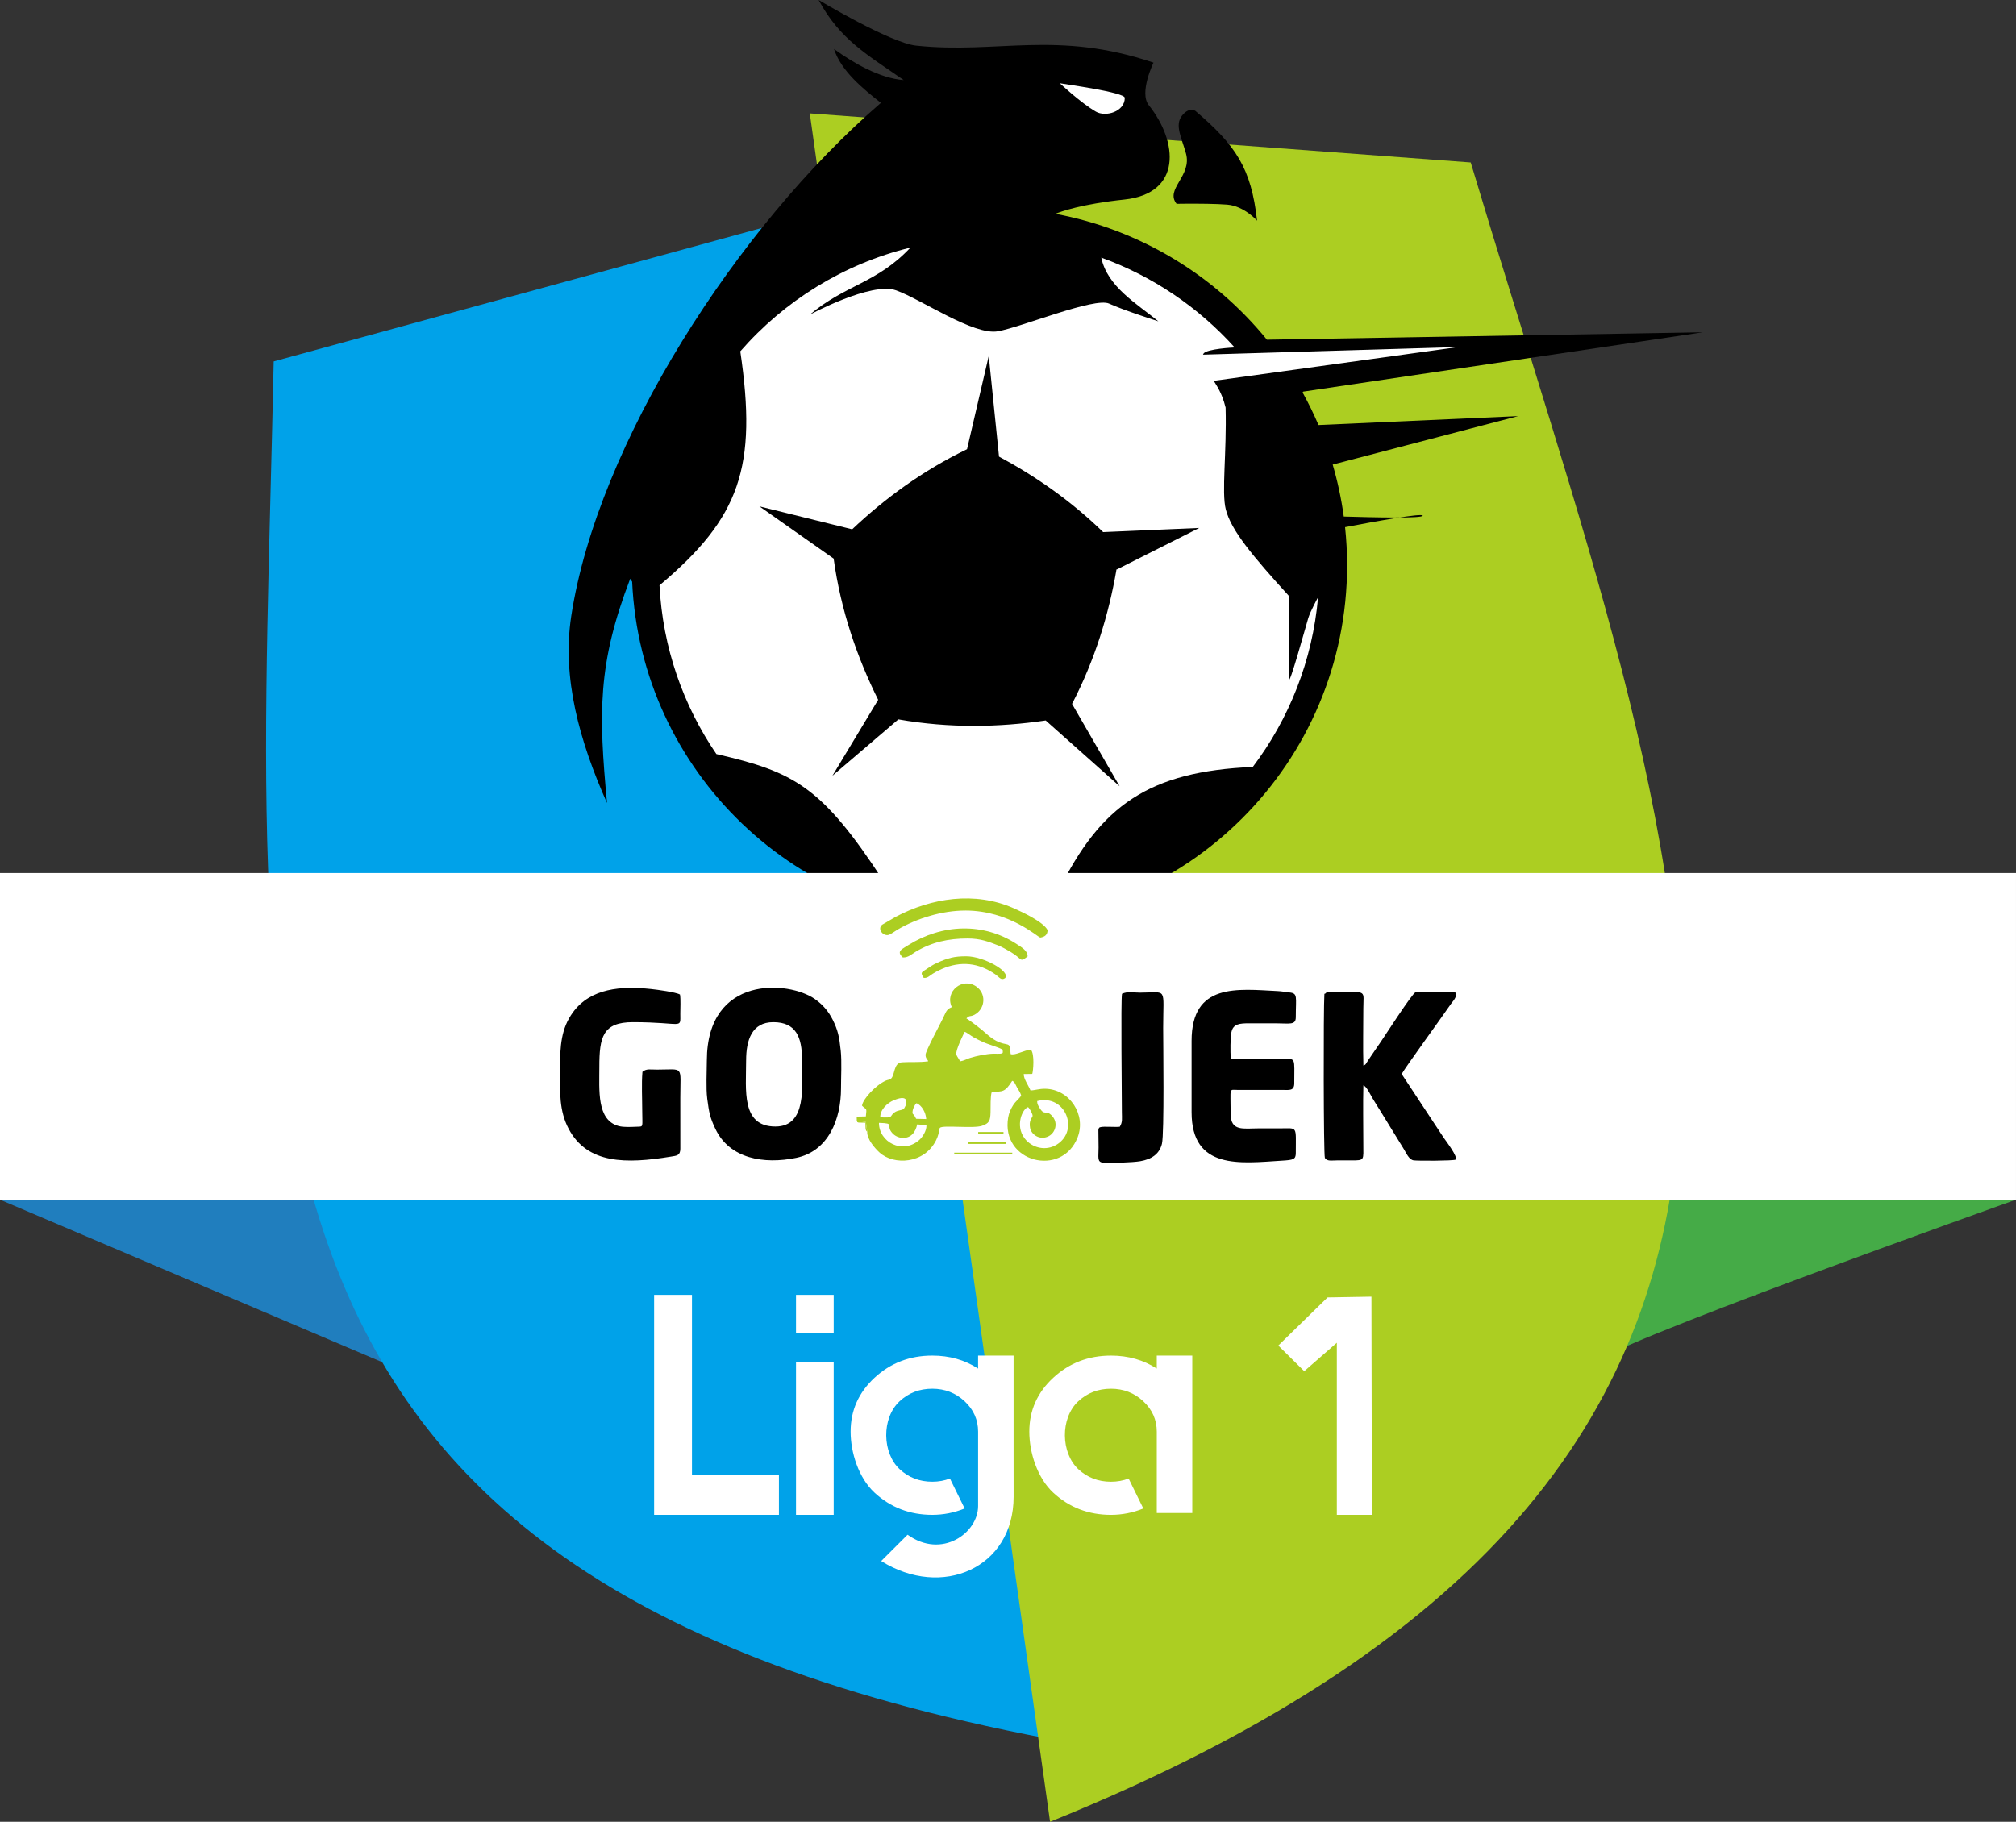 <?xml version="1.0" encoding="UTF-8" standalone="no"?>
<svg
   xmlns:dc="http://purl.org/dc/elements/1.1/"
   xmlns:cc="http://creativecommons.org/ns#"
   xmlns:rdf="http://www.w3.org/1999/02/22-rdf-syntax-ns#"
   xmlns:svg="http://www.w3.org/2000/svg"
   xmlns="http://www.w3.org/2000/svg"
   xmlns:sodipodi="http://sodipodi.sourceforge.net/DTD/sodipodi-0.dtd"
   xmlns:inkscape="http://www.inkscape.org/namespaces/inkscape"
   viewBox="0 0 204.068 184.456"
   id="svg68"
   height="184.456"
   width="204.068"
   version="1.1"
   sodipodi:docname="Logo gojek liga 1 [desaintasik.com].svg"
   inkscape:version="0.92.3 (2405546, 2018-03-11)">
  <rect x="0" y="0" width="204.068" height="184.456" fill="#333333" stroke="none"/>
  <sodipodi:namedview
     pagecolor="#ffffff"
     bordercolor="#666666"
     borderopacity="1"
     objecttolerance="10"
     gridtolerance="10"
     guidetolerance="10"
     inkscape:pageopacity="0"
     inkscape:pageshadow="2"
     inkscape:window-width="1366"
     inkscape:window-height="745"
     id="namedview855"
     showgrid="false"
     fit-margin-top="0"
     fit-margin-left="0"
     fit-margin-right="0"
     fit-margin-bottom="0"
     inkscape:zoom="1.4368408"
     inkscape:cx="213.92703"
     inkscape:cy="98.219949"
     inkscape:window-x="-8"
     inkscape:window-y="-8"
     inkscape:window-maximized="1"
     inkscape:current-layer="g1624" />
  <defs
     id="defs72" />
  <g
     id="Layer1000"
     transform="translate(-0.302,-98.883)">
    <g
       id="g1624">
      <g
         id="g1660"
         transform="translate(-451.412,49.379)">
        <g
           transform="translate(412.015)"
           id="Layer1001">
          <g
             id="Layer1002">
            <path
               inkscape:connector-curvature="0"
               id="path4"
               style="fill:#207ebe;fill-rule:evenodd"
               d="M 78.385,187.421 39.698,170.974 h 36.046 z" />
            <path
               inkscape:connector-curvature="0"
               id="path6"
               style="fill:#45ab47;fill-rule:evenodd"
               d="m 243.766,170.974 c 0,0 -43.925,15.624 -42.2,16.448 1.725,0.823 4.699,-16.448 4.699,-16.448 z" />
          </g>
          <path
             inkscape:connector-curvature="0"
             id="path9"
             style="fill:#00a2e9;fill-rule:evenodd"
             d="m 131.23,68.64 20.743,157.991 C 58.602,211.359 65.858,160.865 67.403,86.098 Z" />
          <path
             inkscape:connector-curvature="0"
             id="path11"
             style="fill:#acce22;fill-rule:evenodd"
             d="m 121.671,60.984 24.32,172.976 c 91.517,-37.012 64.042,-96.271 42.58,-168.007 z" />
          <path
             inkscape:connector-curvature="0"
             id="path13"
             style="fill:#000000;fill-rule:evenodd"
             d="m 158.795,70.139 c -1.192,-1.498 1.584,-2.812 0.952,-5.096 -0.452,-1.632 -1.151,-2.856 -0.417,-3.808 0.734,-0.952 1.369,-0.504 1.369,-0.504 4.09,3.492 5.652,5.782 6.245,11.117 0,0 -1.299,-1.486 -3.023,-1.626 -1.119,-0.091 -2.947,-0.098 -4.09,-0.092 -0.618,0.003 -1.036,0.01 -1.036,0.01 z m -57.647,60.678 c -2.797,-6.276 -4.576,-12.69 -3.628,-18.916 2.661,-17.47 16.809,-39.44 31.349,-51.981 -1.782,-1.402 -4.035,-3.225 -4.748,-5.459 1.921,1.406 4.642,2.978 7.056,3.15 -3.689,-2.564 -6.463,-4.104 -8.611,-8.107 0,0 7.253,4.346 9.87,4.62 8.278,0.866 14.219,-1.585 24.025,1.722 0,0 -1.484,3.052 -0.476,4.311 2.982,3.728 3.356,8.935 -2.464,9.55 -4.355,0.46 -6.442,1.219 -6.99,1.446 8.588,1.601 16.108,6.234 21.411,12.745 l 44.125,-0.75 -40.448,6.007 -0.065,0.087 c 0.59,1.067 1.128,2.166 1.611,3.295 l 20.21,-0.903 -18.775,4.908 c 0.5,1.705 0.876,3.462 1.122,5.261 3.134,0.095 7.992,0.196 7.992,-0.089 0,-0.293 -4.893,0.597 -7.861,1.164 0.136,1.269 0.205,2.558 0.205,3.864 0,19.995 -16.209,36.205 -36.205,36.205 -19.439,0 -35.297,-15.32 -36.165,-34.544 l -0.197,-0.303 c -3.307,8.625 -3.2,13.582 -2.346,22.717 z" />
          <path
             inkscape:connector-curvature="0"
             id="path15"
             style="fill:#ffffff;fill-rule:evenodd"
             d="m 151.172,75.587 c 5.231,1.887 9.855,5.043 13.503,9.096 -0.087,0.004 -2.856,0.135 -3.159,0.631 -0.019,0.03 -0.033,0.064 -0.044,0.099 l 25.829,-0.769 -24.739,3.42 0.271,0.442 c 0.439,0.713 0.735,1.476 0.926,2.264 0.121,4.625 -0.422,8.556 0.018,10.305 0.536,2.132 2.715,4.718 6.391,8.769 0,0 0,7.505 0,8.401 0,0.896 1.736,-5.432 1.96,-6.16 0.216,-0.701 0.938,-2.008 0.991,-2.104 -0.561,6.418 -2.936,12.316 -6.609,17.178 -10.49,0.454 -15.414,3.876 -19.656,12.551 -2.265,0.485 -4.614,0.742 -7.023,0.742 -3.744,0 -7.344,-0.616 -10.704,-1.752 -6.268,-9.612 -9.037,-11.026 -16.913,-12.847 -3.355,-4.913 -5.434,-10.766 -5.757,-17.084 8.176,-6.868 9.905,-11.985 8.178,-23.691 4.452,-5.104 10.43,-8.843 17.223,-10.506 -3.389,3.621 -6.594,3.755 -10.185,6.794 0,0 6.216,-3.36 8.736,-2.464 2.52,0.896 7.848,4.592 10.308,4.144 2.46,-0.448 9.796,-3.472 11.252,-2.8 1.456,0.672 4.984,1.792 4.984,1.792 -2.209,-1.811 -5.165,-3.503 -5.779,-6.45 z m 1.528,31.658 -0.017,-0.049 8.408,-4.236 -9.726,0.419 c -3.271,-3.183 -6.868,-5.673 -10.54,-7.643 l -0.017,-0.157 -1.023,-10.036 -2.198,9.441 c -4.506,2.179 -8.344,5.006 -11.625,8.111 l -0.002,10e-4 -9.388,-2.321 7.513,5.286 2e-4,0.001 c 0.725,5.258 2.382,10.026 4.506,14.296 l 2e-4,0.001 -4.629,7.688 6.672,-5.705 c 5.2,0.91 10.22,0.803 14.914,0.109 l 7.481,6.66 -4.813,-8.339 3e-4,-5e-4 c 2.32,-4.463 3.708,-9.052 4.484,-13.527 z m -2.072,-46.438 c -1.512,-0.873 -3.654,-2.875 -3.654,-2.875 0.608,0.112 6.58,0.925 6.58,1.48 0,1.4 -1.933,1.969 -2.926,1.395 z" />
          <path
             inkscape:connector-curvature="0"
             id="path17"
             style="fill:#ffffff;fill-rule:evenodd"
             d="m 39.698,137.899 v 33.075 h 204.068 v -33.075 z" />
          <path
             inkscape:connector-curvature="0"
             id="path19"
             style="fill:#ffffff;fill-rule:evenodd"
             d="m 142.302,201.047 c 0,7.241 -7.277,10.364 -13.404,6.512 l 2.671,-2.664 c 3.459,2.486 7.138,-0.163 7.138,-2.907 v -4.833 -2.694 c 0,-1.202 -0.454,-2.233 -1.366,-3.081 -0.908,-0.845 -2.001,-1.269 -3.271,-1.269 -1.294,0 -2.398,0.424 -3.306,1.269 -1.86,1.73 -1.757,5.244 0,6.878 0.908,0.845 2.013,1.269 3.306,1.269 0.643,0 1.239,-0.108 1.787,-0.323 l 1.488,3.034 c -1.057,0.429 -2.149,0.644 -3.276,0.644 -2.276,0 -4.225,-0.749 -5.84,-2.242 -1.618,-1.496 -2.426,-4.066 -2.426,-6.185 0,-2.141 0.808,-3.96 2.426,-5.457 1.615,-1.494 3.564,-2.242 5.84,-2.242 1.741,0 3.288,0.438 4.636,1.313 v -1.313 h 3.594 v 7.704 2.694 z m -18.212,-13.595 v 15.431 h -3.814 v -15.431 z m 45.003,-1.712 4.987,-4.872 4.442,-0.077 0.044,22.092 h -3.547 v -17.425 l -3.299,2.878 z m -59.35,13.067 h 8.803 v 4.077 h -8.803 -3.831 v -22.274 h 3.831 z m 14.347,-18.198 v 3.883 h -3.814 v -3.883 z m 32.703,22.09 v -5.543 -2.694 c 0,-1.202 -0.454,-2.233 -1.366,-3.081 -0.908,-0.845 -2.001,-1.269 -3.271,-1.269 -1.294,0 -2.398,0.424 -3.307,1.269 -1.86,1.73 -1.757,5.244 0,6.878 0.908,0.845 2.013,1.269 3.307,1.269 0.643,0 1.239,-0.108 1.787,-0.323 l 1.488,3.034 c -1.057,0.429 -2.149,0.644 -3.275,0.644 -2.276,0 -4.225,-0.749 -5.84,-2.242 -1.618,-1.496 -2.426,-4.066 -2.426,-6.185 0,-2.141 0.808,-3.96 2.426,-5.457 1.615,-1.494 3.564,-2.242 5.84,-2.242 1.741,0 3.288,0.438 4.636,1.313 v -1.313 h 3.594 v 7.704 2.694 5.543 z" />
        </g>
        <g
           transform="translate(412.015)"
           id="Layer1003">
          <g
             id="Layer1004">
            <path
               inkscape:connector-curvature="0"
               id="path22"
               style="fill:#ffffff;fill-rule:evenodd"
               d="m 115.226,156.865 c 0,3.037 -0.519,6.698 2.968,6.698 3.214,0 2.691,-4.088 2.691,-6.771 0,-2.27 -0.607,-3.793 -2.909,-3.793 -2.17,0 -2.749,1.815 -2.749,3.866 z" />
            <path
               inkscape:connector-curvature="0"
               id="path24"
               style="fill:#ffffff;fill-rule:evenodd"
               d="m 143.427,164.778 c 0.708,0.926 2.107,1.324 3.256,0.607 2.299,-1.434 0.859,-5.132 -2,-4.397 -0.004,0.275 0.079,0.413 0.215,0.644 0.566,0.956 0.639,0.13 1.309,0.876 0.607,0.675 0.335,1.647 -0.325,2.015 -0.837,0.467 -1.768,-0.068 -1.915,-0.817 -0.147,-0.748 0.204,-1.012 0.251,-1.202 0.041,-0.164 -0.3,-0.79 -0.457,-0.902 -0.525,0.127 -1.363,1.834 -0.337,3.175 z" />
            <path
               inkscape:connector-curvature="0"
               id="path26"
               style="fill:#ffffff;fill-rule:evenodd"
               d="m 136.873,156.97 c 0.403,-0.065 0.672,-0.24 1.026,-0.35 0.678,-0.212 1.668,-0.412 2.365,-0.43 0.195,-0.005 0.49,0.02 0.664,0.005 0.336,-0.03 0.283,-0.079 0.264,-0.412 -0.529,-0.298 -1.422,-0.506 -2.037,-0.794 -0.335,-0.157 -0.613,-0.293 -0.914,-0.462 -0.275,-0.155 -0.69,-0.495 -0.889,-0.546 -0.057,0.08 -0.947,1.861 -0.849,2.277 0.06,0.255 0.295,0.465 0.369,0.713 z" />
            <path
               inkscape:connector-curvature="0"
               id="path28"
               style="fill:#ffffff;fill-rule:evenodd"
               d="m 131.025,164.713 c -0.398,-0.023 -0.758,-0.218 -0.985,-0.463 -0.771,-0.834 0.364,-1.001 -1.37,-1.057 -0.003,1.943 2.369,3.23 4.074,1.742 0.299,-0.261 0.757,-0.907 0.733,-1.504 l -0.939,-0.08 c -0.162,0.777 -0.619,1.416 -1.514,1.363 z" />
            <path
               inkscape:connector-curvature="0"
               id="path30"
               style="fill:#ffffff;fill-rule:evenodd"
               d="m 128.805,162.633 c 1.422,0.082 0.883,-0.096 1.436,-0.492 0.337,-0.241 0.658,-0.188 0.906,-0.338 0.241,-0.186 0.891,-1.701 -1.024,-0.876 -0.587,0.253 -1.343,0.922 -1.319,1.707 z" />
            <path
               inkscape:connector-curvature="0"
               id="path32"
               style="fill:#ffffff;fill-rule:evenodd"
               d="m 132.433,162.782 1.022,0.025 c -0.045,-0.684 -0.453,-1.394 -0.984,-1.606 -0.173,0.148 -0.361,0.534 -0.391,0.771 -0.059,0.488 0.037,0.122 0.351,0.809 z" />
          </g>
          <g
             id="Layer1005">
            <path
               inkscape:connector-curvature="0"
               id="path35"
               style="fill:#000000;fill-rule:evenodd"
               d="m 115.226,156.865 c 0,-2.051 0.579,-3.866 2.749,-3.866 2.302,0 2.909,1.523 2.909,3.793 0,2.683 0.524,6.771 -2.691,6.771 -3.487,0 -2.968,-3.661 -2.968,-6.698 z m -3.941,3.861 c 0.193,1.45 0.269,1.897 0.832,3.083 1.436,3.024 4.92,3.596 8.168,2.929 3.3,-0.678 4.547,-3.954 4.545,-7.031 -0.001,-1.151 0.089,-2.741 -0.028,-3.827 -0.15,-1.404 -0.277,-2.056 -0.815,-3.134 -0.44,-0.882 -1.036,-1.546 -1.787,-2.078 -2.67,-1.888 -10.924,-2.463 -10.951,6.197 -0.003,1.089 -0.098,2.845 0.038,3.861 z" />
            <path
               inkscape:connector-curvature="0"
               id="path37"
               style="fill:#000000;fill-rule:evenodd"
               d="m 173.76,150.132 c -0.106,1.428 -0.088,16.284 0.048,16.612 0.227,0.359 0.642,0.252 1.207,0.251 0.486,-6e-4 0.972,-0.001 1.457,1e-4 1.401,0.003 1.228,-0.015 1.228,-1.68 -10e-5,-1.959 -0.043,-3.967 0.006,-5.92 0.333,0.12 0.707,0.94 0.889,1.247 0.29,0.491 0.536,0.87 0.805,1.303 l 2.418,3.933 c 0.234,0.392 0.521,1.062 0.989,1.114 0.525,0.059 3.965,0.049 4.229,-0.073 0.273,-0.265 -0.917,-1.808 -1.203,-2.223 l -4.252,-6.447 c 0.388,-0.7 4.096,-5.79 4.985,-7.093 0.193,-0.282 0.674,-0.728 0.47,-1.152 -0.301,-0.106 -3.709,-0.144 -4.057,-0.027 -0.337,0.113 -3.22,4.595 -3.481,4.967 l -1.268,1.855 c -0.29,0.42 -0.242,0.498 -0.523,0.592 -0.053,-1.899 -0.006,-3.865 -0.006,-5.771 0,-1.883 0.47,-1.686 -2.685,-1.691 -1.53,-0.002 -0.843,0.088 -1.255,0.204 z" />
            <path
               inkscape:connector-curvature="0"
               id="path39"
               style="fill:#000000;fill-rule:evenodd"
               d="m 104.73,158.026 c -0.104,1.203 -0.021,2.769 -0.021,4.011 0,1.599 0.153,1.527 -0.495,1.546 -0.62,0.018 -1.355,0.079 -1.907,-0.073 -2.216,-0.612 -1.938,-3.612 -1.94,-5.989 -0.002,-2.987 0.332,-4.526 3.402,-4.522 5.117,0.006 4.796,0.769 4.793,-0.869 -0.001,-0.549 0.052,-1.419 -0.031,-1.927 -0.39,-0.241 -2.335,-0.498 -2.941,-0.562 -2.989,-0.316 -6.106,-0.105 -7.907,2.377 -1.176,1.619 -1.3,3.356 -1.3,5.722 10e-5,2.365 -0.098,4.215 0.883,6.066 1.893,3.572 5.831,3.547 10.342,2.805 0.603,-0.099 0.942,-0.102 0.957,-0.78 l -0.003,-5.177 c 0,-3.337 0.422,-2.852 -2.389,-2.852 -0.676,-1e-4 -1.033,-0.116 -1.444,0.225 z" />
            <path
               inkscape:connector-curvature="0"
               id="path41"
               style="fill:#000000;fill-rule:evenodd"
               d="m 164.278,156.674 c -0.042,-0.733 -0.05,-2.001 0.068,-2.641 0.162,-0.879 0.86,-0.914 1.782,-0.919 0.898,-0.005 1.797,5e-4 2.695,5e-4 1.418,0 2.042,0.216 2.042,-0.621 0,-2.083 0.229,-2.414 -0.659,-2.505 -0.421,-0.043 -0.718,-0.114 -1.165,-0.136 -4.078,-0.201 -8.725,-0.866 -8.725,5.045 v 7.212 c 0,5.894 4.965,5.172 9.164,4.911 1.111,-0.069 1.385,-0.115 1.385,-0.759 0,-2.806 0.216,-2.512 -1.532,-2.512 -0.728,1e-4 -1.457,0 -2.186,0 -1.608,0 -2.878,0.344 -2.878,-1.495 0,-2.695 -0.196,-2.407 0.691,-2.397 l 4.591,0.002 c 0.648,0.003 1.159,0.109 1.159,-0.665 0,-2.629 0.198,-2.483 -1.159,-2.479 -1.032,0.003 -4.763,0.071 -5.274,-0.043 z" />
            <path
               inkscape:connector-curvature="0"
               id="path43"
               style="fill:#000000;fill-rule:evenodd"
               d="m 150.959,163.696 c -0.097,0.165 -0.041,0.014 -0.077,0.237 l 0.019,1.747 c 0.003,0.959 -0.171,1.489 0.433,1.537 0.841,0.067 3.021,-0.011 3.782,-0.14 1.134,-0.192 1.949,-0.719 2.2,-1.774 0.246,-1.033 0.123,-10.242 0.123,-11.716 0,-4.215 0.481,-3.583 -2.312,-3.578 -0.847,0.001 -1.258,-0.146 -1.855,0.116 -0.131,0.708 -0.011,10.244 -0.013,11.986 -7e-4,0.638 0.09,1 -0.214,1.477 -0.535,0.05 -1.594,-0.049 -1.914,0.031 -0.231,0.057 -0.089,0.019 -0.172,0.078 z" />
          </g>
          <g
             id="Layer1006">
            <path
               inkscape:connector-curvature="0"
               id="path46"
               style="fill:#acce22;fill-rule:evenodd"
               d="m 127.483,164.088 -0.138,-0.983 -0.407,-0.062 c -0.241,-0.008 -0.27,-0.005 -0.511,-0.059 0.147,0.211 -0.13,0.05 0.174,0.179 l 0.7,0.016 c 0.022,0.421 -0.039,0.775 0.182,0.908 z" />
            <g
               id="Layer1007">
              <path
                 inkscape:connector-curvature="0"
                 id="path48"
                 style="fill:#acce22;fill-rule:evenodd"
                 d="m 128.671,163.192 c 1.733,0.057 0.599,0.223 1.37,1.057 0.226,0.245 0.587,0.44 0.985,0.463 0.894,0.053 1.352,-0.586 1.514,-1.363 l 0.939,0.08 c 0.024,0.597 -0.434,1.244 -0.733,1.504 -1.705,1.489 -4.077,0.202 -4.074,-1.742 z m 3.762,-0.41 c -0.314,-0.687 -0.411,-0.322 -0.351,-0.809 0.029,-0.237 0.217,-0.624 0.391,-0.771 0.53,0.212 0.939,0.921 0.984,1.606 z m 12.25,-1.794 c 2.858,-0.736 4.298,2.962 2,4.397 -1.149,0.717 -2.548,0.319 -3.256,-0.607 -1.026,-1.341 -0.188,-3.049 0.337,-3.175 0.157,0.112 0.497,0.739 0.457,0.902 -0.048,0.19 -0.398,0.454 -0.251,1.202 0.147,0.749 1.078,1.284 1.915,0.817 0.66,-0.368 0.932,-1.34 0.325,-2.015 -0.67,-0.745 -0.743,0.08 -1.309,-0.876 -0.137,-0.231 -0.219,-0.369 -0.215,-0.644 z m -15.878,1.644 c -0.025,-0.785 0.732,-1.454 1.319,-1.707 1.915,-0.825 1.264,0.69 1.024,0.876 -0.249,0.15 -0.57,0.097 -0.906,0.338 -0.553,0.396 -0.013,0.574 -1.436,0.492 z m 8.068,-5.663 c -0.074,-0.248 -0.309,-0.458 -0.369,-0.713 -0.098,-0.416 0.792,-2.197 0.849,-2.277 0.199,0.051 0.614,0.392 0.889,0.546 0.301,0.169 0.579,0.305 0.914,0.462 0.615,0.288 1.508,0.496 2.037,0.794 0.019,0.333 0.072,0.382 -0.264,0.412 -0.174,0.015 -0.469,-0.01 -0.664,-0.005 -0.697,0.019 -1.688,0.218 -2.365,0.43 -0.354,0.111 -0.624,0.285 -1.026,0.35 z m -10.445,6.015 c 0.241,0.054 0.269,0.051 0.511,0.059 l 0.407,0.062 0.138,0.983 c -0.043,0.772 0.825,1.731 1.254,2.116 1.446,1.3 4.51,1.156 5.713,-1.242 0.087,-0.173 0.184,-0.415 0.244,-0.639 0.057,-0.21 0.039,-0.516 0.156,-0.632 0.275,-0.288 3.397,0.097 4.247,-0.199 0.736,-0.256 0.845,-0.496 0.869,-1.38 0.016,-0.569 -0.031,-1.606 0.126,-2.062 1.11,-0.023 1.326,0.053 2.067,-1.111 0.263,0.083 0.374,0.488 0.503,0.701 0.147,0.242 0.336,0.511 0.406,0.796 -0.183,0.298 -0.566,0.57 -0.817,0.972 -0.212,0.339 -0.42,0.766 -0.499,1.232 -0.779,4.557 5.439,6.113 7.029,2.018 0.881,-2.269 -0.793,-4.865 -3.269,-4.915 -0.647,-0.013 -1.084,0.171 -1.506,0.162 -0.215,-0.525 -0.68,-1.131 -0.684,-1.654 l 0.865,-0.012 c 0.095,-0.263 0.257,-2.004 -0.134,-2.447 -0.628,0.005 -1.597,0.611 -2.053,0.438 -0.045,-0.299 0.003,-0.459 -0.1,-0.763 -0.164,-0.486 -0.817,0.101 -2.401,-1.336 -0.342,-0.31 -0.596,-0.503 -0.961,-0.783 -0.247,-0.19 -0.756,-0.583 -1.017,-0.729 0.344,-0.388 0.432,-0.084 1.002,-0.485 0.919,-0.647 0.982,-2.033 0.025,-2.726 -1.383,-1.002 -3.245,0.45 -2.505,2.068 -0.015,0.012 -0.041,0.022 -0.053,0.028 l -0.157,0.075 c -0.35,0.177 -0.46,0.575 -0.71,1.081 -0.244,0.493 -1.724,3.261 -1.734,3.625 -0.012,0.393 0.19,0.442 0.266,0.673 -0.881,0.132 -1.737,0.044 -2.648,0.104 -0.888,0.058 -0.687,1.288 -1.127,1.666 -0.125,0.108 -0.321,0.101 -0.528,0.194 -1.005,0.452 -2.333,1.876 -2.394,2.534 0.473,0.473 0.486,0.148 0.387,1.086 l -0.925,0.018 z" />
              <path
                 inkscape:connector-curvature="0"
                 id="path50"
                 style="fill:#acce22;fill-rule:evenodd"
                 d="m 137.425,141.695 c 4.464,0.007 7.319,2.7 7.576,2.739 0.422,-0.068 0.73,-0.244 0.738,-0.754 -0.406,-0.833 -2.597,-1.851 -3.468,-2.233 -3.881,-1.705 -8.281,-1.033 -11.891,0.878 l -1.378,0.803 c -0.515,0.394 0.042,1.2 0.677,1.031 0.149,-0.04 0.718,-0.438 0.901,-0.545 1.918,-1.123 4.49,-1.921 6.845,-1.917 z" />
              <path
                 inkscape:connector-curvature="0"
                 id="path52"
                 style="fill:#acce22;fill-rule:evenodd"
                 d="m 131.077,146.443 c 0.537,0.046 0.923,-0.343 1.316,-0.577 1.617,-0.966 3.288,-1.341 5.251,-1.341 1.313,0 2.106,0.319 3.115,0.709 0.343,0.133 0.946,0.48 1.241,0.654 1.233,0.73 0.883,1.099 1.718,0.456 0.008,-0.571 -0.543,-0.886 -1.134,-1.272 -3.374,-2.197 -7.545,-2.002 -10.931,0.119 -0.15,0.094 -0.59,0.354 -0.708,0.461 -0.349,0.32 -0.073,0.564 0.133,0.79 z" />
              <path
                 inkscape:connector-curvature="0"
                 id="path54"
                 style="fill:#acce22;fill-rule:evenodd"
                 d="m 133.2,148.514 c 0.391,0.039 0.59,-0.209 0.916,-0.419 0.259,-0.167 0.612,-0.349 0.907,-0.478 1.925,-0.839 3.761,-0.642 5.469,0.57 0.352,0.25 0.54,0.622 0.94,0.354 0.618,-0.65 -2.146,-2.213 -3.934,-2.213 -1.188,0 -1.847,0.164 -2.99,0.689 -0.406,0.187 -0.677,0.374 -1.009,0.598 -0.52,0.35 -0.667,0.327 -0.299,0.898 z" />
            </g>
            <path
               inkscape:connector-curvature="0"
               id="path57"
               style="fill:#acce22;fill-rule:evenodd"
               d="m 138.716,164.12 v 0.159 h 2.561 v -0.159 z" />
            <path
               inkscape:connector-curvature="0"
               id="path59"
               style="fill:#acce22;fill-rule:evenodd"
               d="m 137.703,165.167 v 0.159 h 3.791 v -0.159 z" />
            <path
               inkscape:connector-curvature="0"
               id="path61"
               style="fill:#acce22;fill-rule:evenodd"
               d="m 136.292,166.214 v 0.159 h 5.874 v -0.159 z" />
          </g>
        </g>
      </g>
    </g>
  </g>
</svg>
